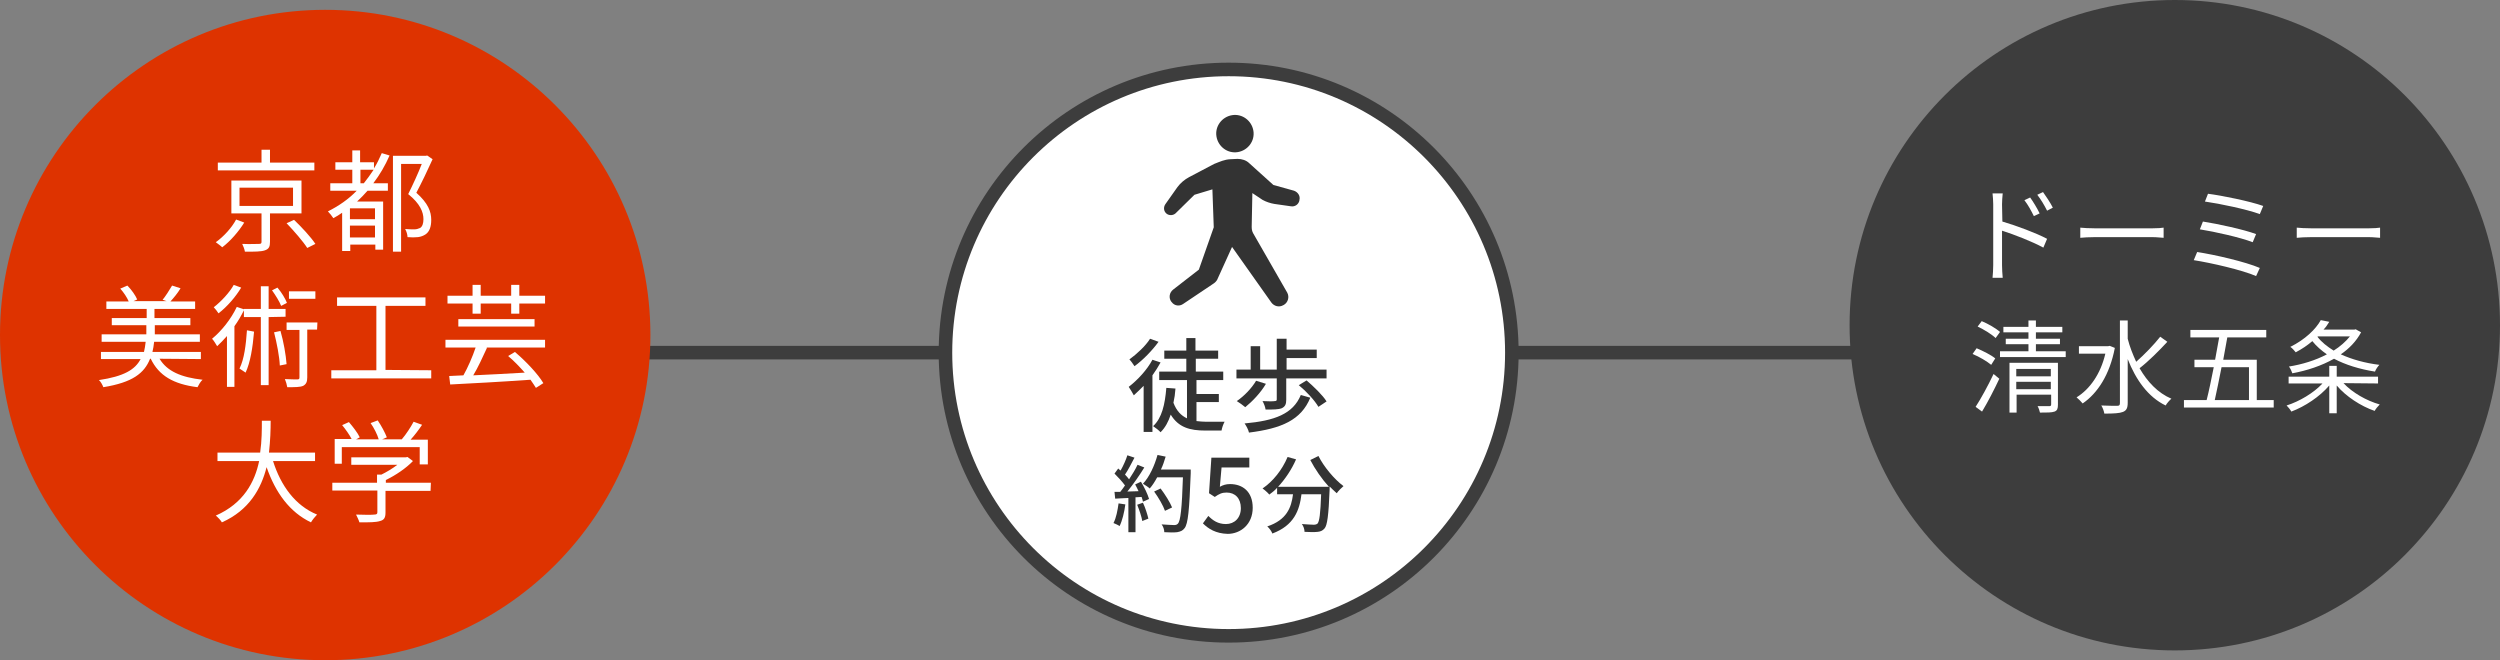 <?xml version="1.0" encoding="utf-8"?>
<!-- Generator: Adobe Illustrator 27.7.0, SVG Export Plug-In . SVG Version: 6.00 Build 0)  -->
<svg version="1.1" id="レイヤー_1" xmlns="http://www.w3.org/2000/svg" xmlns:xlink="http://www.w3.org/1999/xlink" x="0px"
	 y="0px" width="738px" height="194.9px" viewBox="0 0 738 194.9" style="enable-background:new 0 0 738 194.9;"
	 xml:space="preserve">
<rect x="0" y="0" width="738" height="194.9" fill="#808080" stroke="none"/>
<style type="text/css">
	.st0{fill:#3D3D3D;}
	.st1{fill:#DE3300;}
	.st2{fill:#FFFFFF;stroke:#3D3D3D;stroke-width:4;stroke-miterlimit:10;}
	.st3{fill:#FFFFFF;}
	.st4{fill:#333333;}
</style>
<rect x="179.3" y="102.1" class="st0" width="551" height="4"/>
<circle class="st1" cx="96" cy="98.9" r="96"/>
<circle class="st2" cx="362.7" cy="104.1" r="83.6"/>
<g>
	<path class="st3" d="M72.1,65.7c-1.6,2.6-4.1,5.5-6.5,7.3c-0.5-0.5-1.4-1.1-1.9-1.5c2.4-1.7,4.8-4.4,6-6.7L72.1,65.7z M92.8,50.3
		H64.3V48h12.9v-3.8h2.5V48h13.1V50.3z M79.7,63v8.4c0,1.4-0.3,2.1-1.5,2.5c-1.1,0.4-3,0.4-5.9,0.4c-0.1-0.7-0.5-1.7-0.8-2.3
		c2.3,0.1,4.3,0,4.9,0s0.8-0.1,0.8-0.6V63h-8.9v-9.7H89V63H79.7z M70.7,60.8h15.8v-5.4H70.7V60.8z M86.8,64.9c2.2,2.1,5,5.1,6.3,7.1
		l-2.4,1.2c-1.2-1.9-3.9-5-6.1-7.3L86.8,64.9z"/>
	<path class="st3" d="M115,45.9c-1.3,3-2.9,5.7-4.8,8.2h4.3v2.2h-6c-1,1.1-2,2.2-3.1,3.2h7.7v14.2h-2.3v-1.5h-7.4v1.9H101V62.8
		c-0.8,0.6-1.7,1.1-2.6,1.6c-0.3-0.5-1.1-1.5-1.6-2c3.2-1.6,6.1-3.6,8.5-6.1h-7.8v-2.2h6.5v-4h-5v-2.2h5v-3.5h2.3v3.5h4.1v1.8
		c0.9-1.4,1.6-2.9,2.3-4.5L115,45.9z M110.7,61.5h-7.4v3.2h7.4V61.5z M110.7,70.1v-3.5h-7.4v3.5H110.7z M107.4,54.1
		c1-1.3,2-2.6,2.9-4h-3.9v4H107.4z M127.7,47c-1.4,3.1-3.2,6.9-4.8,9.9c3.5,3.1,4.4,5.6,4.4,8c0,2-0.5,3.5-1.7,4.3
		c-0.6,0.4-1.4,0.7-2.2,0.8c-0.9,0.1-2,0.1-3.1,0c0-0.7-0.3-1.7-0.7-2.4c1.1,0.1,2.1,0.1,2.8,0.1c0.6,0,1.1-0.2,1.6-0.4
		c0.7-0.4,1-1.4,1-2.6c0-2.1-1-4.6-4.5-7.4c1.4-2.8,3-6.3,4-8.9h-6.1v25.9H116V46h9.7l0.4-0.1L127.7,47z"/>
	<path class="st3" d="M47.1,105.9c2.2,3.7,6.4,5.5,12.7,6.2c-0.6,0.5-1.2,1.6-1.5,2.2c-7.1-0.9-11.4-3.4-13.8-8.4h-0.2
		c-1.7,4.3-5.2,7-13.8,8.4c-0.2-0.6-0.8-1.7-1.3-2.1c7.4-1.1,10.7-3.1,12.3-6.2H29.8v-2.1h12.7c0.2-0.9,0.4-1.9,0.5-3H30v-2.2h13.2
		V96H33v-2.1h10.3v-2.7H31.4V89H38c-0.5-1.2-1.5-2.7-2.5-3.8l2.1-0.9c1.2,1.2,2.4,2.9,2.9,4.1l-1.1,0.5h9.8L48,88.5
		c0.9-1.1,2.1-3,2.8-4.2l2.5,0.8c-0.9,1.5-2,2.8-3,3.9h7.3v2.2h-12v2.7h10.6V96H45.7v2.7H59v2.2H45.5c-0.1,1.1-0.3,2.1-0.5,3h14.3
		v2.1L47.1,105.9L47.1,105.9z"/>
	<path class="st3" d="M79.3,93.6v20.1H77V93.6h-5v-2c-0.8,1.6-1.7,3.2-2.8,4.7v17.9H67v-15c-1,1.1-1.9,2.1-2.9,3
		c-0.3-0.5-1-1.7-1.5-2.2c2.8-2.3,5.6-5.8,7.3-9.4l2.1,0.7v-0.1h5v-6.7h2.3v6.7h5v2.3L79.3,93.6L79.3,93.6z M71.2,84.9
		c-1.6,2.7-4.2,5.7-6.7,7.6c-0.3-0.5-1-1.4-1.4-1.8c2.2-1.7,4.7-4.4,5.9-6.6L71.2,84.9z M75,97.9c-0.4,4.7-1.1,9.1-2.5,12.1
		c-0.4-0.3-1.3-0.9-1.8-1.2c1.4-2.8,1.9-7,2.2-11.3L75,97.9z M83,90.3c-0.5-1.3-1.7-3.2-2.7-4.6l1.6-0.8c1.2,1.4,2.3,3.2,2.8,4.5
		L83,90.3z M82.8,97.7c0.9,3.1,1.6,7.1,1.8,9.8l-2,0.4c-0.1-2.6-0.9-6.7-1.7-9.8L82.8,97.7z M93.6,97.3h-2.9v14.1
		c0,1.3-0.3,2-1.2,2.5c-0.9,0.4-2.4,0.4-4.7,0.4c-0.1-0.7-0.4-1.7-0.7-2.4c1.7,0.1,3.2,0.1,3.7,0.1s0.6-0.2,0.6-0.6v-14h-3.8v-2.2
		h9.1L93.6,97.3L93.6,97.3z M93.1,88.2h-7.8V86h7.8V88.2z"/>
	<path class="st3" d="M127.3,109.3v2.4H97.8v-2.4h13.3v-19H99.5v-2.5h26.1v2.5h-11.8v18.9L127.3,109.3L127.3,109.3z"/>
	<path class="st3" d="M143.7,102.8c-1.2,2.6-2.6,5.7-4,8c4.6-0.2,10-0.5,15.2-0.8c-1.5-1.7-3.2-3.5-4.9-4.9l2-1.2
		c3.2,2.7,6.8,6.5,8.4,9.2l-2.2,1.4c-0.4-0.7-1-1.5-1.6-2.4c-8.5,0.6-17.7,1.1-23.7,1.4l-0.3-2.5l4.2-0.2c1.3-2.3,2.7-5.5,3.6-8.2
		h-8.9v-2.3h29.4v2.3h-17.2V102.8z M139.5,89.6h-7.4v-2.3h7.4v-3.2h2.4v3.2h9v-3.2h2.4v3.2h7.6v2.3h-7.6v3h-2.4v-3h-9v3h-2.4V89.6z
		 M135.3,94.2h22.5v2.2h-22.5V94.2z"/>
	<path class="st3" d="M80.6,136.1c2.3,7.3,6.6,13.2,13,15.8c-0.6,0.6-1.4,1.6-1.8,2.3c-6.3-3-10.5-8.8-13.1-16.3
		c-1.6,6.3-5.1,12.7-13.2,16.3c-0.4-0.7-1.2-1.5-1.8-2c8.2-3.6,11.5-9.9,12.8-16.1H64.2v-2.5h12.6c0.5-3.5,0.5-6.8,0.5-9.4h2.6
		c0,2.6-0.1,5.9-0.5,9.4H93v2.5H80.6z"/>
	<path class="st3" d="M127.1,144.9h-13.3v6.4c0,1.5-0.4,2.2-1.6,2.5c-1.2,0.4-3.1,0.4-6.1,0.4c-0.2-0.7-0.7-1.7-1-2.3
		c2.5,0.1,4.8,0.1,5.4,0c0.7,0,0.9-0.2,0.9-0.7v-6.4H98.1v-2.3h13.2v-2.4h1.3c1.6-0.8,3.3-1.8,4.7-2.9h-13.6V135h16.1l0.5-0.1
		l1.6,1.2c-2,2.1-5.1,4.2-8,5.6v0.8h13.3L127.1,144.9L127.1,144.9z M101.1,136.9h-2.3v-7.3h5c-0.6-1.2-1.8-2.9-2.8-4.1l2-0.9
		c1.2,1.4,2.6,3.2,3.2,4.5l-1.1,0.6h6.7c-0.4-1.4-1.4-3.4-2.4-4.8l2.1-0.8c1.1,1.6,2.2,3.7,2.7,5l-1.4,0.6h5.8
		c1.3-1.5,2.7-3.7,3.5-5.2l2.5,0.9c-1,1.5-2.2,3.1-3.4,4.4h5.1v7.3h-2.4V132h-23v4.9H101.1z"/>
</g>
<circle class="st0" cx="642" cy="96" r="96"/>
<g>
	<path class="st3" d="M587.8,107.7c-1.2-1-3.5-2.4-5.5-3.2l1.2-1.7c1.9,0.8,4.3,2,5.5,3L587.8,107.7z M583.2,120.1
		c1.5-2.3,3.7-6.3,5.3-9.7l1.7,1.4c-1.5,3.2-3.4,6.9-5.1,9.7L583.2,120.1z M589.1,99.8c-1.1-1.1-3.4-2.5-5.3-3.4l1.2-1.6
		c1.9,0.8,4.2,2.1,5.4,3.2L589.1,99.8z M609.8,103.7v1.7h-19.4v-1.7h8.4v-2.1h-6.7V100h6.7v-1.9h-7.4v-1.6h7.4v-1.9h2.2v1.9h7.8v1.6
		H601v1.9h7.1v1.6H601v2.1H609.8z M607.5,119.5c0,1.1-0.2,1.7-1,2s-2.2,0.3-4.3,0.3c-0.1-0.5-0.4-1.4-0.7-1.9c1.5,0,2.9,0,3.4,0
		c0.4,0,0.6-0.1,0.6-0.5v-2.9h-10.2v5.3h-2.1v-14.7h14.3V119.5z M595.2,108.9v2.2h10.2v-2.2H595.2z M605.4,114.9v-2.2h-10.2v2.2
		H605.4z"/>
	<path class="st3" d="M624.3,102.7c-1.5,7.9-5.1,13.4-9.5,16.4c-0.4-0.5-1.3-1.4-1.8-1.8c3.9-2.4,7.1-6.9,8.5-12.9h-7.8v-2.2h8.6
		l0.5-0.1L624.3,102.7z M639.8,100.9c-2.4,2.6-5.6,5.8-8.2,7.8c2.3,4,5.4,7.3,9.4,9c-0.5,0.4-1.3,1.3-1.7,2
		c-5.2-2.5-8.8-7.6-11.2-13.7v12.9c0,1.6-0.4,2.3-1.4,2.7c-1,0.4-2.7,0.5-5.5,0.5c-0.1-0.7-0.5-1.8-0.9-2.4c2.2,0.1,4.1,0.1,4.7,0.1
		c0.6,0,0.8-0.2,0.8-0.8V94.6h2.3v5.4c0.6,2.4,1.5,4.6,2.5,6.8c2.4-2.1,5.3-5.1,7.1-7.4L639.8,100.9z"/>
	<path class="st3" d="M671.2,118.1v2.2h-26.5v-2.2h6.7c0.7-2.7,1.4-6.2,2.1-9.7h-5.7v-2.2h6.1c0.4-2.3,0.8-4.5,1.2-6.6h-8.5v-2.2
		H669v2.2h-11.5c-0.4,2.1-0.8,4.3-1.2,6.6h9.9v11.9C666.2,118.1,671.2,118.1,671.2,118.1z M655.8,108.4c-0.7,3.6-1.4,7-2,9.7h10.1
		v-9.7H655.8z"/>
	<path class="st3" d="M691.8,113.1c2.6,2.8,6.8,5.2,10.7,6.3c-0.5,0.5-1.2,1.3-1.5,1.9c-4.1-1.4-8.5-4.3-11.2-7.5v8.2h-2.2v-8.2
		c-2.8,3.3-7.2,6.2-11.2,7.7c-0.3-0.6-1-1.4-1.4-1.8c3.8-1.2,8-3.7,10.6-6.5h-10v-2h12V108h2.2v3.2H702v2L691.8,113.1L691.8,113.1z
		 M697,98.1c-1.4,2.6-3.5,4.8-6,6.5c3.3,1.5,7.2,2.6,11.4,3.1c-0.5,0.5-1.1,1.4-1.3,2c-4.5-0.7-8.7-2-12.1-3.8
		c-3.7,2.1-8,3.5-12.3,4.3c-0.2-0.6-0.6-1.5-1-2c3.8-0.6,7.8-1.8,11.2-3.6c-1.6-1.1-3.1-2.4-4.3-3.9c-1.4,1.2-3,2.3-4.9,3.3
		c-0.4-0.5-1.1-1.3-1.6-1.6c4.4-2.2,7.5-5.2,9-7.9l2.5,0.5c-0.5,0.8-1,1.6-1.7,2.3h9.1l0.4-0.1L697,98.1z M684.1,99.4
		c1.2,1.6,2.9,2.9,4.8,4.1c1.9-1.2,3.5-2.6,4.8-4.2h-9.4L684.1,99.4z"/>
</g>
<g>
	<path class="st3" d="M591.1,65.4c4.1,1.2,10,3.4,13.2,5.1l-1.1,2.6c-3.3-1.8-8.7-3.9-12.2-5v10.2c0,1,0.1,2.7,0.2,3.7h-3
		c0.1-1,0.2-2.5,0.2-3.7v-18c0-0.9-0.1-2.3-0.2-3.2h3c-0.1,1-0.2,2.3-0.2,3.2L591.1,65.4L591.1,65.4z M600.4,63.8
		c-0.8-1.6-1.7-3.3-2.8-4.7l1.7-0.8c0.8,1.1,2.1,3.2,2.8,4.7L600.4,63.8z M604.3,62.2c-0.8-1.6-1.8-3.3-2.9-4.7l1.7-0.8
		c0.8,1.1,2.2,3.2,2.9,4.6L604.3,62.2z"/>
	<path class="st3" d="M614.1,67.2c0.9,0.1,2.6,0.2,4.3,0.2h17c1.6,0,2.7-0.1,3.3-0.2v3c-0.6,0-1.9-0.2-3.3-0.2h-17
		c-1.7,0-3.3,0.1-4.3,0.2V67.2z"/>
	<path class="st3" d="M667.1,79.1l-1.1,2.4c-4.1-1.8-13.3-3.9-18.4-4.7l1-2.4C653.9,75.2,662.9,77.3,667.1,79.1z M666,69.1l-1,2.4
		c-3.6-1.4-11.2-3.1-15.6-3.8l0.9-2.3C654.7,66.1,662.2,67.7,666,69.1z M668.1,60.8l-1,2.4c-3.8-1.4-11.9-3.1-16.2-3.7l0.9-2.3
		C655.8,57.7,664.2,59.4,668.1,60.8z"/>
	<path class="st3" d="M678,67.2c0.9,0.1,2.6,0.2,4.3,0.2h17c1.5,0,2.7-0.1,3.3-0.2v3c-0.6,0-1.9-0.2-3.3-0.2h-17
		c-1.7,0-3.3,0.1-4.3,0.2V67.2z"/>
</g>
<g>
	<path class="st4" d="M344.4,63.1L344.4,63.1c0.8,0.6,1.9,0.5,2.6-0.1l5.6-5.5l5.3-1.6l0.4,11.2l-4.4,12.5l-7.6,5.9
		c-0.5,0.4-0.9,1-1,1.7s0.1,1.4,0.5,1.9l0.1,0.1c0.8,1.1,2.3,1.3,3.4,0.5l8.8-5.9c0.5-0.3,0.9-0.7,1.2-1.2l4.4-9.7l11.6,16.4
		c0.8,1.1,2.3,1.5,3.5,0.8L379,90c1.2-0.7,1.7-2.3,1-3.6l-10.1-17.6c-0.3-0.6-0.4-1.1-0.4-1.9l0.2-9.9l3,2c1.1,0.6,2.3,1,3.5,1.2
		l4.9,0.7c1.2,0.2,2.3-0.6,2.5-1.8V59c0.3-1.2-0.5-2.3-1.6-2.7l-6.1-1.7l-7.1-6.4c-0.9-0.9-2.2-1.3-3.5-1.3l-2.1,0.1
		c-1.8,0.1-3,0.7-4.8,1.4l-7.4,3.9c-1.3,0.7-2.5,1.7-3.4,2.9l-3.6,5.1C343.4,61.2,343.5,62.4,344.4,63.1z"/>
	<path class="st4" d="M370,38.6c-0.5-3-3.3-5.1-6.3-4.6s-5.1,3.3-4.6,6.3s3.3,5.1,6.3,4.6C368.4,44.4,370.5,41.6,370,38.6z"/>
</g>
<g>
	<path class="st4" d="M342.6,107c-0.7,1.3-1.5,2.5-2.4,3.8v16.7h-2.6v-13.6c-1,1-2,2-2.9,2.8c-0.3-0.6-1.1-1.9-1.5-2.5
		c2.6-2,5.4-5,7-8L342.6,107z M342,100.9c-1.8,2.5-4.6,5.4-7.1,7.2c-0.4-0.6-1-1.5-1.5-2c2.2-1.6,4.8-4,6.1-6.1L342,100.9z
		 M353.2,124.3c0.9,0.1,1.9,0.2,2.8,0.2c0.8,0,4.3,0,5.5,0c-0.4,0.7-0.8,1.9-0.9,2.6h-4.8c-4.5,0-7.9-0.9-10.2-4.7
		c-0.7,2.1-1.6,3.8-3,5.2c-0.4-0.5-1.6-1.4-2.2-1.8c2.6-2.4,3.5-6.4,3.9-11.3l2.7,0.2c-0.1,1.5-0.3,2.9-0.6,4.2
		c0.9,2.4,2.3,3.8,4,4.6v-11.3h-8.2v-2.5h8v-3.8h-6.5v-2.4h6.5v-3.7h2.7v3.7h6.7v2.4H353v3.8h8.1v2.5h-7.9v4.1h6.6v2.4h-6.6V124.3z"
		/>
	<path class="st4" d="M376.9,111.7H365v-2.6h4.2v-6.9h2.8v6.9h4.9v-9.1h2.9v3.2h8.9v2.5h-8.9v3.4h11.8v2.6h-11.9v6.3
		c0,1.3-0.3,2-1.3,2.5c-1,0.4-2.5,0.4-4.8,0.4c-0.1-0.8-0.5-1.8-0.9-2.5c1.6,0.1,3.2,0.1,3.6,0c0.4,0,0.6-0.1,0.6-0.5V111.7z
		 M373.7,113.3c-1.5,2.6-4,5.2-6.1,6.9c-0.6-0.5-1.8-1.4-2.5-1.8c2.2-1.5,4.4-3.8,5.7-6L373.7,113.3z M386.8,117.4
		c-2.7,6.6-8.5,9.1-18.1,10.3c-0.2-0.9-0.8-2-1.3-2.7c8.9-0.8,14.3-2.8,16.6-8.4L386.8,117.4z M385.7,112.3c2.1,1.8,4.8,4.4,5.9,6.2
		l-2.4,1.6c-1.1-1.9-3.6-4.6-5.8-6.4L385.7,112.3z"/>
	<path class="st4" d="M332.2,148.9c-0.3,2.3-0.9,4.8-1.7,6.4c-0.4-0.3-1.3-0.7-1.8-0.9c0.8-1.5,1.2-3.7,1.5-5.8L332.2,148.9z
		 M336.8,142.2c1,1.6,2,3.7,2.4,5.1l-1.8,0.8c-0.1-0.4-0.2-0.9-0.4-1.4l-1.8,0.1v10.3h-2.1V147c-1.4,0.1-2.7,0.1-3.9,0.2l-0.2-2
		l1.7,0c0.5-0.6,0.9-1.2,1.4-1.9c-0.8-1.1-2-2.4-3.1-3.5l1.1-1.5c0.2,0.2,0.4,0.4,0.7,0.6c0.8-1.4,1.6-3.2,2-4.5l2.1,0.7
		c-0.9,1.7-1.9,3.7-2.8,5c0.5,0.5,0.9,1,1.2,1.4c1-1.5,1.9-3,2.5-4.3l2,0.8c-1.4,2.3-3.3,5-5,7.1l3.3-0.1c-0.3-0.7-0.7-1.4-1-2
		L336.8,142.2z M337.4,148.4c0.7,1.5,1.3,3.4,1.6,4.7l-1.8,0.7c-0.2-1.3-0.9-3.3-1.5-4.8L337.4,148.4z M351.5,139.7
		c-0.4,11-0.8,14.9-1.8,16.2c-0.6,0.8-1.2,1-2.2,1.2c-0.8,0.1-2.4,0.1-3.8,0c0-0.7-0.3-1.7-0.8-2.3c1.6,0.1,3.1,0.2,3.7,0.2
		c0.5,0,0.8-0.1,1.1-0.4c0.8-0.8,1.2-4.5,1.5-13.7h-7.6c-0.7,1.3-1.4,2.4-2.2,3.3c-0.4-0.4-1.5-1.1-2-1.4c1.9-2,3.4-5.3,4.3-8.5
		l2.4,0.5c-0.4,1.3-0.8,2.6-1.4,3.8h8.8V139.7z M343.9,150.8c-0.5-1.5-1.9-3.9-3.2-5.7l1.9-0.9c1.3,1.7,2.8,4.1,3.4,5.6L343.9,150.8
		z"/>
	<path class="st4" d="M355.1,154.5l1.6-2.2c1.3,1.3,2.8,2.4,5.2,2.4c2.5,0,4.4-1.8,4.4-4.7c0-2.9-1.7-4.6-4.2-4.6
		c-1.4,0-2.2,0.4-3.5,1.3l-1.7-1.1l0.7-10.5h11.2v2.9h-8.2l-0.5,5.7c0.9-0.5,1.8-0.8,3-0.8c3.7,0,6.7,2.2,6.7,7
		c0,4.9-3.6,7.7-7.4,7.7C358.9,157.5,356.7,156.1,355.1,154.5z"/>
	<path class="st4" d="M389.2,134.6c1.6,3.2,4.7,6.9,7.4,8.9c-0.6,0.5-1.5,1.4-2,2.1c-0.7-0.6-1.4-1.3-2.1-2c0,0.2,0,0.8,0,1
		c-0.3,7.6-0.7,10.5-1.5,11.4c-0.6,0.7-1.2,0.9-2,1c-0.8,0.1-2.4,0.1-3.9,0c0-0.7-0.3-1.7-0.8-2.3c1.5,0.1,2.9,0.2,3.5,0.2
		c0.5,0,0.8-0.1,1.1-0.3c0.6-0.6,0.9-3,1.1-8.7h-5.8c-0.6,4.8-2.2,9.2-8.6,11.6c-0.2-0.6-0.9-1.6-1.5-2.1c5.7-1.9,7.1-5.5,7.6-9.5
		h-4.7v-1.9c-0.7,0.8-1.5,1.4-2.3,2c-0.4-0.5-1.4-1.4-2-1.8c3.1-2.1,5.8-5.5,7.4-9.3l2.5,0.7c-1.3,3-3.2,5.8-5.3,8.1h15
		c-2.1-2.3-4.1-5.2-5.5-7.9L389.2,134.6z"/>
</g>
</svg>
